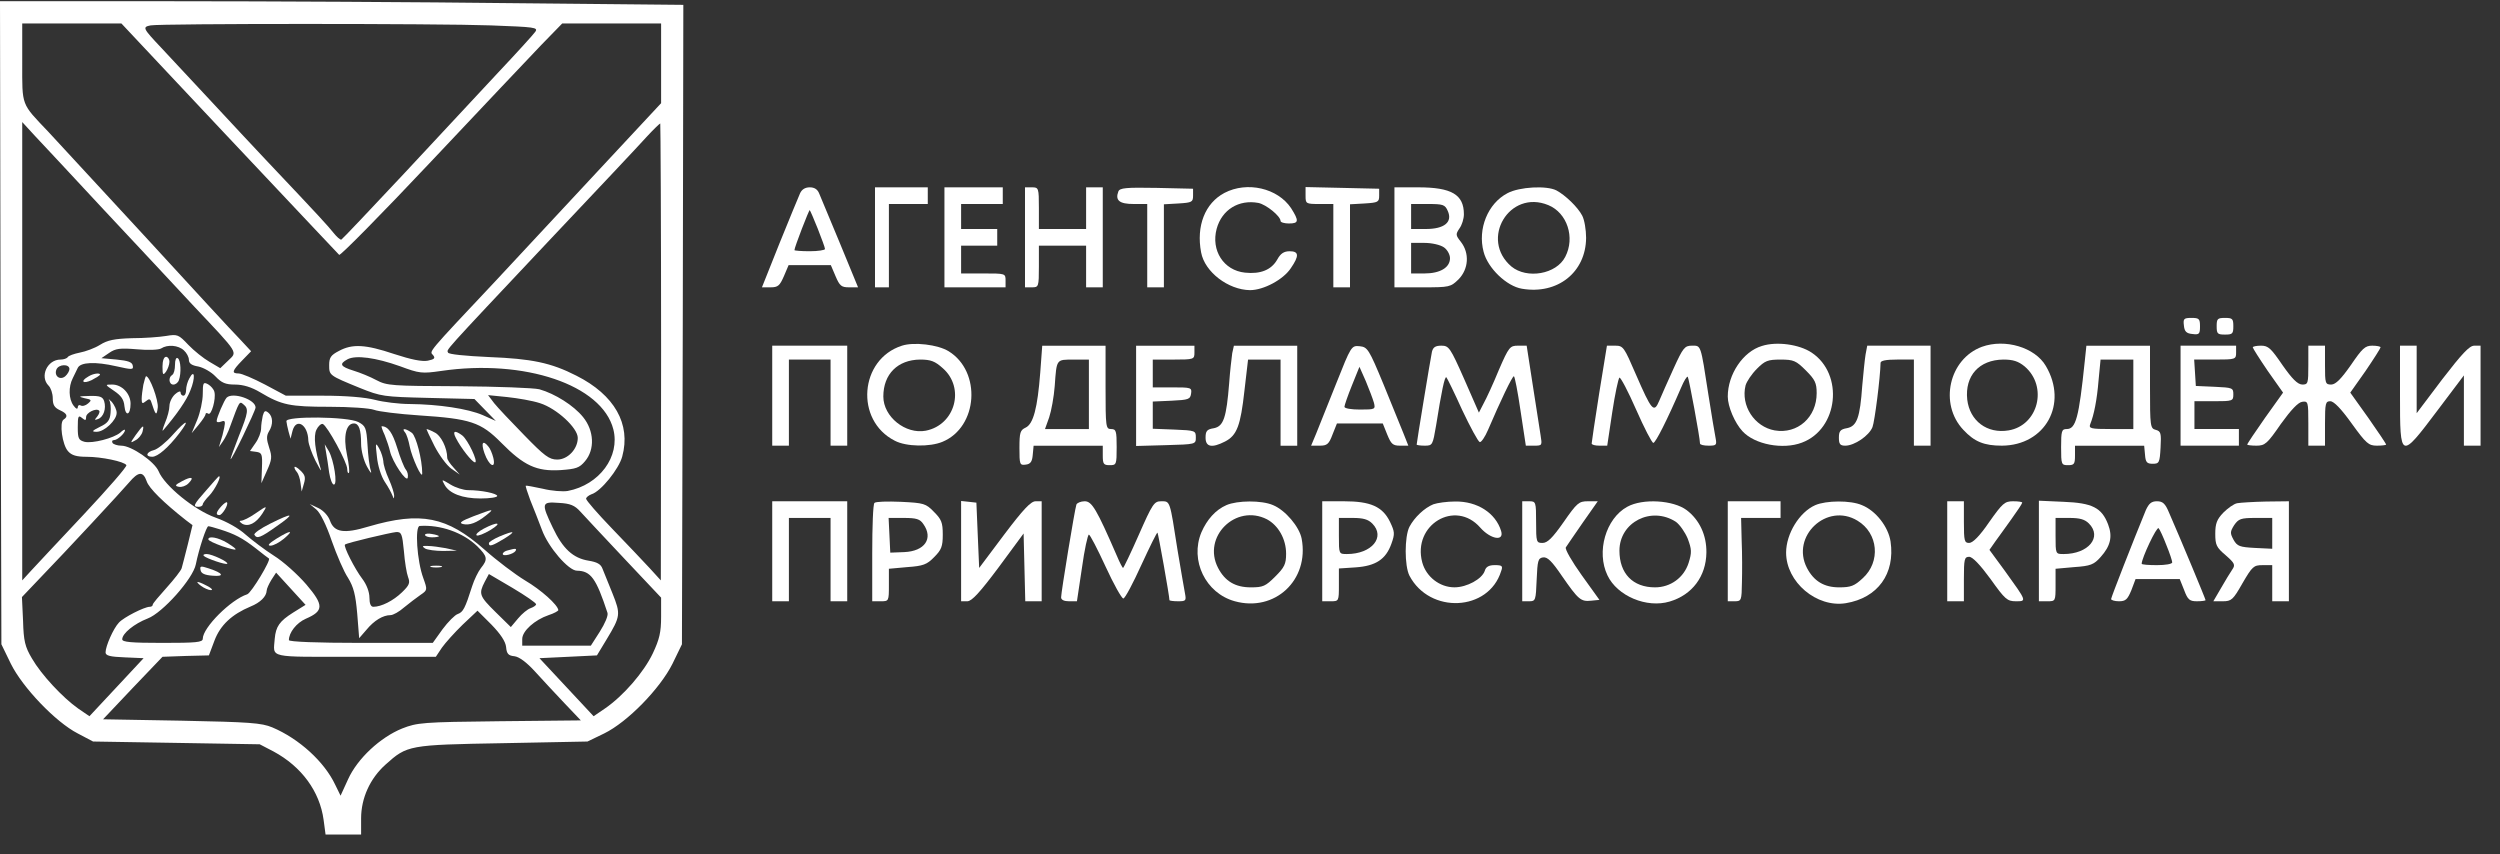 <?xml version="1.0" encoding="UTF-8"?> <svg xmlns="http://www.w3.org/2000/svg" width="120" height="41" viewBox="0 0 120 41" fill="none"><rect x="0" y="0" width="120" height="41" fill="#333333" stroke="none"/><path d="M0.027 15.499L0.067 30.926L0.52 31.859C1.08 32.993 2.667 34.659 3.733 35.206L4.467 35.593L8.467 35.659L12.467 35.726L13.133 36.073C14.467 36.793 15.347 37.979 15.533 39.353L15.627 40.059H16.48H17.333V39.286C17.333 38.313 17.76 37.366 18.507 36.699C19.547 35.766 19.613 35.753 24.133 35.673L28.2 35.593L29 35.206C30.12 34.659 31.68 33.059 32.28 31.859L32.733 30.926L32.773 15.579L32.8 0.233L24.707 0.153C20.24 0.099 12.867 0.059 8.293 0.059H0L0.027 15.499ZM7.667 3.086C9.373 4.899 11.733 7.419 14.92 10.793C15.613 11.526 16.227 12.179 16.28 12.233C16.32 12.299 18.307 10.286 20.68 7.766C23.053 5.246 25.44 2.726 25.987 2.153L26.987 1.126H29.36H31.733V3.046V4.953L28.64 8.273C26.947 10.099 24.773 12.433 23.813 13.459C20.44 17.046 20.613 16.846 20.787 17.046C20.907 17.193 20.853 17.246 20.533 17.313C20.253 17.366 19.733 17.259 18.92 16.993C17.533 16.526 16.907 16.499 16.267 16.846C15.88 17.046 15.8 17.166 15.8 17.526C15.8 18.019 15.8 18.019 17.267 18.619C18.293 19.033 18.413 19.046 20.547 19.099L22.773 19.153L23.28 19.673L23.8 20.206L23.173 19.926C22.467 19.619 21.053 19.406 19.667 19.393C19.16 19.393 18.4 19.299 18 19.193C17.533 19.073 16.627 18.993 15.493 18.993H13.72L12.72 18.459C12.16 18.166 11.6 17.926 11.453 17.926C11.107 17.926 11.133 17.806 11.627 17.299L12.053 16.859L11.52 16.286C11.213 15.979 9.187 13.779 7 11.393C4.8 9.006 2.693 6.726 2.32 6.326C1 4.939 1.067 5.113 1.067 3.006V1.126H3.44H5.827L7.667 3.086ZM23.56 1.219C25.68 1.299 25.84 1.313 25.693 1.526C25.6 1.659 24.813 2.526 23.92 3.473C23.04 4.419 21 6.606 19.4 8.326C17.787 10.046 16.44 11.473 16.387 11.499C16.333 11.526 16.16 11.366 16 11.166C15.733 10.833 15.373 10.433 12.747 7.659C12.227 7.113 11.053 5.846 10.133 4.859C9.213 3.873 8.133 2.713 7.733 2.286C6.853 1.353 6.827 1.299 7.227 1.219C7.733 1.126 21.067 1.126 23.56 1.219ZM4.973 10.059C6.453 11.633 8.4 13.726 9.32 14.713C11.507 17.033 11.4 16.873 10.947 17.313L10.573 17.673L10.053 17.366C9.773 17.206 9.307 16.833 9.04 16.553C8.573 16.059 8.52 16.033 7.973 16.126C7.653 16.179 6.92 16.233 6.333 16.233C5.493 16.259 5.16 16.326 4.8 16.553C4.547 16.713 4.107 16.873 3.827 16.926C3.56 16.979 3.293 17.073 3.253 17.139C3.213 17.206 3.053 17.259 2.907 17.259C2.267 17.259 1.893 18.073 2.333 18.513C2.44 18.619 2.533 18.886 2.533 19.126C2.533 19.433 2.613 19.566 2.867 19.686C3.227 19.846 3.28 19.993 3.053 20.139C2.84 20.273 2.987 21.353 3.267 21.659C3.44 21.859 3.68 21.926 4.16 21.926C4.867 21.926 5.96 22.153 6.067 22.326C6.107 22.393 5.187 23.446 4.027 24.686C2.867 25.913 1.733 27.139 1.493 27.393L1.067 27.859V16.859V5.859L1.68 6.526C2.027 6.886 3.507 8.486 4.973 10.059ZM31.733 16.886L31.72 27.859L31.173 27.259C30.867 26.926 30.053 26.073 29.373 25.366C28.693 24.659 28.133 24.019 28.133 23.939C28.133 23.873 28.253 23.779 28.387 23.726C28.84 23.593 29.707 22.513 29.867 21.913C30.293 20.353 29.493 18.953 27.667 18.033C26.44 17.406 25.507 17.219 23.48 17.139C22.32 17.086 21.533 17.006 21.507 16.926C21.453 16.753 21.093 17.139 26.253 11.659C28.573 9.206 30.733 6.913 31.053 6.553C31.373 6.206 31.667 5.926 31.693 5.926C31.707 5.926 31.733 10.859 31.733 16.886ZM8.827 16.819C8.96 16.939 9.067 17.139 9.067 17.273C9.067 17.446 9.2 17.539 9.52 17.593C9.773 17.646 10.147 17.859 10.347 18.073C10.64 18.379 10.827 18.459 11.28 18.459C11.667 18.459 12.067 18.579 12.493 18.833C13.52 19.446 13.92 19.526 15.813 19.526C16.8 19.526 17.747 19.593 17.96 19.673C18.16 19.753 19.133 19.873 20.12 19.939C22.573 20.099 23.08 20.259 24.067 21.259C25.147 22.353 25.76 22.633 26.893 22.566C27.653 22.513 27.813 22.459 28.08 22.139C28.56 21.579 28.52 20.673 27.987 20.019C27.533 19.459 26.64 18.899 25.893 18.686C25.627 18.619 23.867 18.553 22 18.539C18.8 18.526 18.573 18.513 18.067 18.246C17.773 18.086 17.28 17.886 16.973 17.793C16.333 17.593 16.267 17.473 16.68 17.246C17.08 17.033 18.04 17.166 19.2 17.579C20.133 17.926 20.253 17.939 21.173 17.806C25.173 17.219 28.893 18.473 29.44 20.606C29.773 21.913 28.773 23.273 27.253 23.566C27.027 23.606 26.48 23.566 26.053 23.459C25.627 23.366 25.253 23.299 25.24 23.313C25.213 23.326 25.32 23.646 25.453 24.006C25.6 24.366 25.853 25.006 26.013 25.433C26.32 26.273 27.293 27.393 27.693 27.393C28.36 27.406 28.613 27.753 29.16 29.419C29.2 29.553 29.04 29.926 28.787 30.326L28.36 30.993H26.707H25.067V30.673C25.067 30.286 25.667 29.753 26.333 29.526C26.587 29.446 26.8 29.326 26.8 29.286C26.773 29.033 25.973 28.313 25.2 27.859C24.72 27.566 23.853 26.913 23.253 26.379C21.453 24.793 20.2 24.539 17.693 25.273C16.507 25.633 16.04 25.553 15.84 24.993C15.76 24.766 15.533 24.513 15.293 24.393L14.867 24.193L15.187 24.459C15.373 24.619 15.667 25.206 15.92 25.953C16.16 26.633 16.507 27.446 16.707 27.739C16.973 28.179 17.067 28.539 17.147 29.459L17.24 30.633L17.587 30.233C17.96 29.779 18.387 29.526 18.747 29.526C18.867 29.526 19.16 29.366 19.4 29.153C19.64 28.953 20 28.686 20.187 28.553C20.52 28.326 20.52 28.313 20.32 27.753C20.013 26.926 19.907 25.259 20.147 25.246C21.133 25.179 22.213 25.553 22.907 26.219C23.4 26.713 23.427 26.846 23.08 27.273C22.947 27.446 22.76 27.833 22.667 28.126C22.32 29.219 22.227 29.379 21.973 29.473C21.84 29.513 21.507 29.846 21.24 30.206L20.773 30.859H17.32C15.227 30.859 13.867 30.806 13.867 30.726C13.867 30.366 14.227 29.899 14.68 29.699C15.547 29.326 15.547 29.046 14.707 28.059C14.293 27.579 13.6 26.953 13.147 26.673C12.707 26.393 12.093 25.926 11.787 25.659C11.467 25.366 10.88 25.033 10.347 24.846C9.333 24.486 7.893 23.313 7.613 22.619C7.413 22.153 6.307 21.393 5.827 21.393C5.64 21.393 5.44 21.326 5.4 21.259C5.36 21.179 5.387 21.126 5.467 21.126C5.64 21.126 6 20.793 6 20.646C6 20.593 5.893 20.646 5.773 20.766C5.453 21.033 4.44 21.299 4.053 21.206C3.773 21.126 3.733 21.046 3.733 20.513C3.733 19.979 3.76 19.913 3.933 20.059C4.093 20.193 4.133 20.193 4.133 20.019C4.133 19.806 4.627 19.566 4.76 19.713C4.8 19.753 4.76 19.873 4.667 19.993C4.52 20.166 4.533 20.179 4.707 20.113C4.973 20.019 5.107 19.606 5 19.259C4.933 19.046 4.8 18.993 4.293 19.006C3.773 19.019 3.733 19.033 4.053 19.113C4.4 19.179 4.413 19.206 4.227 19.366C4.107 19.473 3.947 19.513 3.867 19.459C3.8 19.419 3.733 19.459 3.733 19.553C3.72 19.659 3.653 19.633 3.533 19.473C3.293 19.153 3.28 18.566 3.493 18.153C3.573 17.993 3.68 17.766 3.733 17.659C3.867 17.379 4.587 17.353 5.573 17.579C6.347 17.753 6.413 17.753 6.373 17.553C6.347 17.379 6.147 17.313 5.6 17.259L4.867 17.193L5.24 16.939C5.547 16.726 5.76 16.699 6.573 16.766C7.107 16.819 7.627 16.793 7.733 16.726C8.04 16.526 8.56 16.566 8.827 16.819ZM3.333 17.713C3.333 17.806 3.24 17.966 3.133 18.059C2.88 18.273 2.587 18.046 2.707 17.739C2.813 17.473 3.333 17.459 3.333 17.713ZM25.92 19.353C26.72 19.606 27.733 20.539 27.733 21.019C27.733 21.553 27.253 22.059 26.747 22.059C26.36 22.059 26.133 21.886 25.16 20.886C24.533 20.246 23.88 19.553 23.72 19.353L23.427 18.966L24.347 19.059C24.853 19.113 25.56 19.233 25.92 19.353ZM7.04 23.099C7.147 23.433 7.853 24.126 8.92 24.966L9.24 25.206L9.013 26.139C8.88 26.646 8.76 27.153 8.72 27.273C8.693 27.379 8.36 27.806 8 28.206C7.64 28.606 7.333 28.966 7.333 29.019C7.333 29.086 7.267 29.126 7.187 29.126C6.933 29.126 5.933 29.633 5.707 29.886C5.44 30.166 5.067 31.019 5.067 31.313C5.067 31.473 5.28 31.526 5.987 31.553L6.893 31.593L5.6 32.979L4.293 34.379L3.747 34.006C3.013 33.486 1.987 32.393 1.533 31.606C1.2 31.046 1.133 30.766 1.107 29.806L1.053 28.659L1.827 27.846C3.267 26.353 5.827 23.593 6.2 23.153C6.64 22.633 6.867 22.606 7.04 23.099ZM27.853 24.553C28.04 24.753 28.987 25.779 29.96 26.806L31.733 28.686V29.606C31.733 30.353 31.653 30.686 31.333 31.366C30.907 32.259 29.933 33.393 29.04 34.006L28.493 34.379L27.2 32.993L25.893 31.593L27.28 31.526L28.653 31.459L29.12 30.686C29.787 29.579 29.8 29.486 29.4 28.486C29.2 27.993 28.987 27.459 28.92 27.299C28.84 27.073 28.653 26.979 28.253 26.913C27.507 26.793 27.013 26.339 26.533 25.326C25.973 24.153 25.987 24.073 26.827 24.139C27.373 24.166 27.587 24.259 27.853 24.553ZM10.547 25.406C11.267 25.633 11.627 25.819 12.267 26.313C12.6 26.579 12.88 26.793 12.907 26.806C13.027 26.859 12.067 28.459 11.867 28.526C11.08 28.779 9.733 30.126 9.733 30.659C9.733 30.833 9.413 30.859 7.8 30.859C6.28 30.859 5.867 30.819 5.867 30.686C5.867 30.406 6.44 29.939 7.093 29.686C7.8 29.419 9.267 27.779 9.4 27.086C9.547 26.353 9.907 25.259 10 25.259C10.053 25.259 10.293 25.326 10.547 25.406ZM19.387 26.446C19.427 26.966 19.52 27.526 19.587 27.699C19.693 27.979 19.653 28.086 19.293 28.433C18.88 28.833 18.307 29.126 17.92 29.126C17.8 29.126 17.733 28.979 17.733 28.686C17.733 28.419 17.6 28.059 17.387 27.779C17.04 27.326 16.467 26.206 16.56 26.139C16.64 26.059 18.733 25.566 19.013 25.539C19.267 25.526 19.307 25.619 19.387 26.446ZM14.067 29.406C13.413 29.819 13.24 30.073 13.187 30.659C13.12 31.606 12.787 31.526 17.053 31.526H20.92L21.213 31.086C21.373 30.859 21.827 30.353 22.213 29.979L22.92 29.313L23.587 29.979C24.027 30.433 24.267 30.793 24.293 31.059C24.32 31.379 24.4 31.473 24.693 31.499C24.92 31.526 25.28 31.793 25.68 32.233C26.027 32.619 26.667 33.299 27.093 33.753L27.88 34.579L23.973 34.619C20.267 34.659 20.027 34.686 19.307 34.966C18.253 35.393 17.16 36.406 16.707 37.406L16.347 38.193L16.093 37.673C15.573 36.566 14.36 35.459 13.067 34.913C12.547 34.699 12 34.659 8.707 34.593L4.947 34.526L6.373 33.019L7.8 31.526L8.92 31.486L10.027 31.459L10.293 30.753C10.573 30.006 11.133 29.486 12.027 29.113C12.493 28.926 12.787 28.633 12.8 28.353C12.8 28.259 12.907 28.033 13.027 27.833L13.253 27.486L13.96 28.259L14.667 29.033L14.067 29.406ZM25.733 29.006C25.733 29.059 25.613 29.139 25.467 29.193C25.333 29.233 25.053 29.459 24.867 29.686L24.52 30.099L23.787 29.379C23 28.606 22.973 28.499 23.267 27.926L23.467 27.553L24.6 28.219C25.227 28.593 25.733 28.939 25.733 29.006Z" fill="white"></path><path d="M7.8 17.594C7.8 18.007 7.827 18.034 7.973 17.834C8.053 17.714 8.133 17.5 8.133 17.367C8.133 17.234 8.053 17.127 7.973 17.127C7.867 17.127 7.8 17.314 7.8 17.594Z" fill="white"></path><path d="M8.4 17.514C8.4 17.727 8.347 17.954 8.267 17.994C8.067 18.114 8.107 18.46 8.32 18.46C8.427 18.46 8.547 18.367 8.587 18.247C8.707 17.914 8.68 17.287 8.533 17.194C8.453 17.14 8.4 17.274 8.4 17.514Z" fill="white"></path><path d="M4.24 18.073C3.84 18.3 3.973 18.446 4.4 18.246C4.627 18.126 4.8 18.02 4.8 17.98C4.8 17.886 4.467 17.926 4.24 18.073Z" fill="white"></path><path d="M9.093 18.153C9 18.313 8.933 18.566 8.933 18.713C8.933 18.873 8.88 18.993 8.8 18.993C8.733 18.993 8.667 18.926 8.667 18.833C8.667 18.753 8.547 18.793 8.4 18.926C8.253 19.059 8.133 19.313 8.133 19.486C8.133 19.66 8.04 20.02 7.92 20.299C7.813 20.566 7.773 20.726 7.827 20.66C8.48 19.899 8.96 19.206 9.133 18.753C9.387 18.14 9.347 17.673 9.093 18.153Z" fill="white"></path><path d="M6.88 18.472C6.84 18.699 6.8 19.005 6.8 19.152C6.8 19.379 6.84 19.392 7 19.259C7.16 19.125 7.213 19.139 7.267 19.312C7.467 19.939 7.52 19.992 7.573 19.565C7.613 19.219 7.187 18.059 7.013 18.059C6.987 18.059 6.933 18.245 6.88 18.472Z" fill="white"></path><path d="M9.733 18.912C9.733 19.232 9.613 19.792 9.467 20.152L9.2 20.792L9.533 20.392C9.72 20.165 9.867 19.939 9.867 19.885C9.867 19.819 9.92 19.805 10 19.858C10.147 19.952 10.373 19.152 10.293 18.819C10.267 18.685 10.12 18.525 9.987 18.445C9.76 18.325 9.733 18.365 9.733 18.912Z" fill="white"></path><path d="M5.48 18.765C5.813 18.991 5.947 19.178 5.973 19.498C6.027 20.018 6.267 19.925 6.267 19.378C6.267 18.898 5.853 18.458 5.387 18.458C5.027 18.458 5.027 18.458 5.48 18.765Z" fill="white"></path><path d="M5.24 19.206C5.307 19.299 5.333 19.579 5.307 19.819C5.28 20.166 5.173 20.313 4.8 20.486C4.4 20.686 4.387 20.726 4.64 20.726C5.013 20.726 5.6 20.166 5.6 19.819C5.6 19.673 5.493 19.446 5.373 19.299C5.24 19.166 5.187 19.126 5.24 19.206Z" fill="white"></path><path d="M10.88 19.086C10.76 19.206 10.4 20.046 10.4 20.206C10.4 20.273 10.493 20.286 10.627 20.233C10.8 20.166 10.827 20.22 10.76 20.54C10.72 20.753 10.64 21.046 10.587 21.193L10.507 21.46L10.693 21.193C10.8 21.046 10.96 20.726 11.04 20.486C11.493 19.246 11.493 19.246 11.68 19.406C11.947 19.62 11.92 19.793 11.467 20.926C11.253 21.486 11.067 21.98 11.067 22.033C11.08 22.18 12.253 19.74 12.267 19.566C12.28 19.18 11.173 18.806 10.88 19.086Z" fill="white"></path><path d="M12.613 19.954C12.573 20.128 12.533 20.407 12.533 20.567C12.533 20.741 12.413 21.061 12.267 21.261L12 21.648L12.293 21.688C12.573 21.727 12.6 21.794 12.573 22.461L12.547 23.194L12.813 22.594C13.053 22.061 13.067 21.927 12.92 21.488C12.787 21.087 12.787 20.914 12.907 20.714C13.12 20.381 13.107 19.994 12.88 19.808C12.733 19.688 12.68 19.714 12.613 19.954Z" fill="white"></path><path d="M13.747 20.218C13.76 20.311 13.8 20.538 13.853 20.725L13.947 21.058L14.04 20.685C14.213 20.031 14.787 20.378 14.8 21.151C14.813 21.325 14.96 21.751 15.147 22.125C15.333 22.485 15.44 22.671 15.4 22.525C15.12 21.618 15.04 20.938 15.187 20.631C15.267 20.458 15.413 20.325 15.493 20.351C15.707 20.431 16.667 22.191 16.667 22.511C16.667 22.658 16.707 22.738 16.747 22.698C16.787 22.658 16.747 22.258 16.653 21.818C16.467 20.938 16.613 20.325 16.987 20.325C17.227 20.325 17.333 20.618 17.333 21.311C17.333 21.618 17.453 22.098 17.613 22.391C17.773 22.685 17.853 22.778 17.8 22.591C17.733 22.405 17.667 21.858 17.64 21.351C17.587 20.525 17.547 20.445 17.2 20.258C16.693 19.991 13.72 19.965 13.747 20.218Z" fill="white"></path><path d="M8.293 20.871C7.973 21.231 7.56 21.565 7.387 21.605C7.013 21.698 6.96 21.925 7.307 21.925C7.573 21.925 8.08 21.485 8.613 20.791C9.147 20.085 8.947 20.138 8.293 20.871Z" fill="white"></path><path d="M6.52 20.872C6.24 21.272 6.24 21.285 6.493 21.138C6.64 21.072 6.8 20.872 6.84 20.725C6.933 20.352 6.867 20.392 6.52 20.872Z" fill="white"></path><path d="M18.467 20.887C18.56 21.127 18.68 21.473 18.72 21.66C18.827 22.153 19.52 23.193 19.573 22.927C19.6 22.806 19.56 22.633 19.48 22.54C19.4 22.447 19.213 21.98 19.067 21.5C18.84 20.767 18.627 20.46 18.32 20.46C18.293 20.46 18.36 20.66 18.467 20.887Z" fill="white"></path><path d="M19.44 20.753C19.52 20.846 19.613 21.152 19.667 21.433C19.773 21.966 20.267 23.046 20.267 22.726C20.267 22.059 19.973 20.939 19.773 20.779C19.467 20.552 19.253 20.539 19.44 20.753Z" fill="white"></path><path d="M20.853 21.406C21.08 21.846 21.44 22.339 21.667 22.499L22.067 22.779L21.773 22.446C21.6 22.259 21.467 22.059 21.467 21.979C21.467 21.499 21.16 20.886 20.853 20.753C20.68 20.659 20.507 20.593 20.48 20.593C20.453 20.593 20.627 20.953 20.853 21.406Z" fill="white"></path><path d="M21.88 21.02C22.12 21.5 22.667 22.193 22.8 22.193C22.973 22.193 22.453 21.1 22.187 20.9C21.827 20.633 21.707 20.686 21.88 21.02Z" fill="white"></path><path d="M18.093 21.925C18.133 22.352 18.293 22.858 18.467 23.125C18.64 23.378 18.8 23.685 18.84 23.792C18.907 23.965 18.907 23.965 18.92 23.792C18.92 23.685 18.813 23.325 18.667 23.005C18.52 22.685 18.4 22.298 18.4 22.138C18.387 21.992 18.307 21.712 18.2 21.525C18.027 21.218 18.013 21.245 18.093 21.925Z" fill="white"></path><path d="M23.253 21.751C23.467 22.364 23.813 22.551 23.68 21.978C23.627 21.764 23.52 21.511 23.44 21.431C23.173 21.098 23.08 21.258 23.253 21.751Z" fill="white"></path><path d="M15.653 21.727C15.693 21.94 15.76 22.38 15.8 22.687C15.853 23.007 15.947 23.26 16.027 23.26C16.213 23.26 16.027 22.1 15.787 21.66L15.587 21.327L15.653 21.727Z" fill="white"></path><path d="M14.133 22.432C14.133 22.485 14.187 22.592 14.253 22.659C14.32 22.739 14.4 22.965 14.427 23.192L14.48 23.592L14.587 23.219C14.68 22.912 14.64 22.792 14.413 22.579C14.267 22.432 14.133 22.366 14.133 22.432Z" fill="white"></path><path d="M8.733 23.1C8.4 23.273 8.373 23.327 8.587 23.367C8.72 23.393 8.92 23.327 9.04 23.207C9.347 22.9 9.2 22.847 8.733 23.1Z" fill="white"></path><path d="M9.907 23.527C9.28 24.234 9.24 24.327 9.533 24.327C9.64 24.327 9.733 24.274 9.733 24.207C9.733 24.154 9.88 23.954 10.053 23.78C10.307 23.514 10.653 22.847 10.507 22.86C10.48 22.874 10.213 23.167 9.907 23.527Z" fill="white"></path><path d="M21.333 23.26C21.56 23.687 22.187 23.927 23.067 23.927C23.507 23.927 23.867 23.873 23.867 23.807C23.867 23.687 23.107 23.527 22.467 23.527C22.253 23.527 21.867 23.407 21.627 23.26C21.187 22.993 21.187 22.993 21.333 23.26Z" fill="white"></path><path d="M10.627 24.298C10.373 24.578 10.333 24.725 10.533 24.725C10.667 24.725 10.987 24.205 10.893 24.112C10.867 24.085 10.747 24.165 10.627 24.298Z" fill="white"></path><path d="M12.24 24.66C11.973 24.847 11.667 24.994 11.573 24.994C11.467 24.994 11.493 25.047 11.627 25.14C11.92 25.3 12.28 25.127 12.587 24.66C12.853 24.247 12.84 24.247 12.24 24.66Z" fill="white"></path><path d="M22.733 24.778C22.147 25.005 22.013 25.098 22.213 25.152C22.533 25.232 22.88 25.098 23.333 24.738C23.747 24.405 23.72 24.405 22.733 24.778Z" fill="white"></path><path d="M12.96 25.14C12.507 25.367 12.16 25.607 12.213 25.673C12.333 25.873 12.493 25.82 13.28 25.26C14.2 24.62 14.08 24.58 12.96 25.14Z" fill="white"></path><path d="M23.213 25.379C22.96 25.512 22.813 25.659 22.88 25.699C22.947 25.739 23.24 25.619 23.533 25.445C24.147 25.072 23.893 25.019 23.213 25.379Z" fill="white"></path><path d="M13.267 25.859C12.907 26.086 12.813 26.192 12.987 26.192C13.12 26.192 13.4 26.046 13.627 25.859C14.133 25.432 13.96 25.432 13.267 25.859Z" fill="white"></path><path d="M20.4 25.672C20.4 25.738 20.547 25.792 20.733 25.792C20.92 25.792 21.067 25.765 21.067 25.738C21.067 25.712 20.92 25.659 20.733 25.632C20.547 25.592 20.4 25.619 20.4 25.672Z" fill="white"></path><path d="M23.973 25.752C23.693 25.872 23.467 26.018 23.467 26.072C23.467 26.258 23.627 26.205 24.2 25.858C24.8 25.485 24.707 25.445 23.973 25.752Z" fill="white"></path><path d="M20.4 26.326C20.507 26.393 20.907 26.446 21.267 26.446L21.933 26.433L21.4 26.313C21.107 26.259 20.72 26.206 20.533 26.206C20.267 26.193 20.24 26.22 20.4 26.326Z" fill="white"></path><path d="M24.373 26.418C24.24 26.445 24.133 26.525 24.133 26.591C24.133 26.725 24.64 26.605 24.747 26.445C24.813 26.325 24.76 26.311 24.373 26.418Z" fill="white"></path><path d="M20.707 27.22C20.827 27.246 21.04 27.246 21.173 27.22C21.293 27.18 21.187 27.153 20.933 27.153C20.68 27.153 20.573 27.18 20.707 27.22Z" fill="white"></path><path d="M10 25.886C10 25.953 10.307 26.086 10.667 26.219C11.44 26.473 11.507 26.433 10.907 26.059C10.467 25.793 10 25.713 10 25.886Z" fill="white"></path><path d="M9.787 26.686C9.907 26.806 10.84 27.126 10.907 27.06C10.987 26.98 10.173 26.593 9.92 26.593C9.787 26.593 9.733 26.633 9.787 26.686Z" fill="white"></path><path d="M9.627 27.366C9.653 27.526 9.827 27.606 10.2 27.633C10.8 27.686 10.72 27.513 10.027 27.286C9.627 27.153 9.587 27.166 9.627 27.366Z" fill="white"></path><path d="M9.653 28.126C9.8 28.233 10.013 28.326 10.12 28.326C10.24 28.326 10.16 28.233 9.947 28.126C9.467 27.873 9.32 27.873 9.653 28.126Z" fill="white"></path><path d="M38.4 9.286C38.32 9.459 37.88 10.539 37.413 11.686L36.573 13.792H36.987C37.347 13.792 37.427 13.712 37.627 13.259L37.853 12.726H38.867H39.88L40.107 13.259C40.307 13.726 40.387 13.792 40.76 13.792H41.187L40.32 11.686C39.84 10.539 39.387 9.459 39.32 9.286C39.24 9.086 39.093 8.992 38.867 8.992C38.64 8.992 38.48 9.099 38.4 9.286ZM39.253 10.979C39.44 11.459 39.6 11.886 39.6 11.952C39.6 12.006 39.267 12.059 38.867 12.059C38.467 12.059 38.133 12.032 38.133 12.006C38.133 11.872 38.84 10.046 38.867 10.086C38.893 10.112 39.067 10.512 39.253 10.979Z" fill="white"></path><path d="M42 11.392V13.792H42.333H42.667V11.792V9.792H43.6H44.533V9.392V8.992H43.267H42V11.392Z" fill="white"></path><path d="M45.333 11.392V13.792H46.8H48.267V13.459C48.267 13.126 48.253 13.126 47.2 13.126H46.133V12.459V11.792H47H47.867V11.392V10.992H47H46.133V10.392V9.792H47.133H48.133V9.392V8.992H46.733H45.333V11.392Z" fill="white"></path><path d="M49.2 11.392V13.792H49.533C49.853 13.792 49.867 13.766 49.867 12.792V11.792H51H52.133V12.792V13.792H52.533H52.933V11.392V8.992H52.533H52.133V9.992V10.992H51H49.867V9.992C49.867 9.019 49.853 8.992 49.533 8.992H49.2V11.392Z" fill="white"></path><path d="M53.68 9.192C53.52 9.619 53.733 9.792 54.413 9.792H55.067V11.792V13.792H55.467H55.867V11.806V9.806L56.573 9.766C57.213 9.726 57.267 9.699 57.267 9.392V9.059L55.52 9.019C54.04 8.992 53.747 9.019 53.68 9.192Z" fill="white"></path><path d="M58.773 9.26C57.84 9.753 57.413 10.847 57.653 12.113C57.827 13.06 58.96 13.913 60 13.927C60.653 13.927 61.6 13.42 61.96 12.873C62.373 12.273 62.347 12.06 61.907 12.06C61.627 12.06 61.467 12.167 61.307 12.46C61.027 12.953 60.507 13.167 59.76 13.087C58.733 12.98 58.12 12.02 58.4 10.98C58.653 10.06 59.467 9.567 60.4 9.74C60.787 9.82 61.467 10.38 61.467 10.607C61.467 10.673 61.653 10.727 61.867 10.727C62.347 10.727 62.36 10.607 61.973 9.993C61.333 9.033 59.867 8.687 58.773 9.26Z" fill="white"></path><path d="M62.667 9.392C62.667 9.779 62.68 9.792 63.333 9.792H64V11.792V13.792H64.4H64.8V11.806V9.806L65.507 9.766C66.147 9.726 66.2 9.699 66.2 9.392V9.059L64.44 9.019L62.667 8.979V9.392Z" fill="white"></path><path d="M66.933 11.392V13.792H68.28C69.587 13.792 69.627 13.779 70.013 13.406C70.493 12.912 70.547 12.152 70.12 11.606C69.867 11.286 69.867 11.246 70.053 10.966C70.173 10.806 70.267 10.499 70.267 10.286C70.267 9.339 69.68 8.992 68.067 8.992H66.933V11.392ZM69.493 10.126C69.733 10.659 69.333 10.992 68.44 10.992H67.733V10.392V9.792H68.533C69.267 9.792 69.36 9.819 69.493 10.126ZM69.307 11.872C69.467 11.979 69.6 12.219 69.6 12.392C69.6 12.846 69.12 13.126 68.373 13.126H67.733V12.392V11.659H68.373C68.733 11.659 69.133 11.752 69.307 11.872Z" fill="white"></path><path d="M72.36 9.272C71.413 9.766 70.92 10.992 71.213 12.086C71.413 12.872 72.32 13.739 73.053 13.859C74.76 14.152 76.12 13.072 76.133 11.419C76.133 11.032 76.053 10.552 75.947 10.352C75.733 9.939 75.133 9.366 74.707 9.139C74.24 8.899 72.933 8.966 72.36 9.272ZM74.32 9.846C75.227 10.219 75.613 11.406 75.133 12.326C74.707 13.166 73.293 13.406 72.547 12.792C71.013 11.486 72.453 9.072 74.32 9.846Z" fill="white"></path><path d="M104.827 15.62C104.853 15.913 104.947 16.007 105.24 16.033C105.56 16.073 105.6 16.033 105.6 15.673C105.6 15.3 105.56 15.26 105.187 15.26C104.827 15.26 104.787 15.3 104.827 15.62Z" fill="white"></path><path d="M106.4 15.66C106.4 16.02 106.44 16.06 106.8 16.06C107.16 16.06 107.2 16.02 107.2 15.66C107.2 15.3 107.16 15.26 106.8 15.26C106.44 15.26 106.4 15.3 106.4 15.66Z" fill="white"></path><path d="M43.293 16.593C41.253 17.246 41.027 20.179 42.947 21.153C43.493 21.446 44.64 21.459 45.24 21.206C46.947 20.499 47.12 17.833 45.533 16.859C45.013 16.539 43.867 16.406 43.293 16.593ZM45.253 17.673C46.333 18.619 45.853 20.393 44.44 20.673C43.467 20.859 42.4 20.006 42.4 19.033C42.4 17.953 43.093 17.273 44.16 17.259C44.68 17.259 44.88 17.339 45.253 17.673Z" fill="white"></path><path d="M84.573 16.606C83.667 16.873 82.933 17.966 82.933 19.033C82.933 19.513 83.267 20.3 83.64 20.7C84.227 21.34 85.587 21.593 86.493 21.246C88.24 20.593 88.52 17.966 86.96 16.926C86.36 16.526 85.28 16.38 84.573 16.606ZM86.68 17.78C87.12 18.22 87.2 18.38 87.2 18.873C87.2 20.033 86.28 20.846 85.187 20.66C84.213 20.486 83.547 19.473 83.787 18.5C83.84 18.313 84.08 17.953 84.333 17.7C84.72 17.313 84.853 17.26 85.467 17.26C86.093 17.26 86.213 17.313 86.68 17.78Z" fill="white"></path><path d="M95.133 16.646C93.547 17.232 93.067 19.392 94.24 20.632C94.773 21.206 95.24 21.392 96.093 21.392C98.173 21.379 99.28 19.392 98.2 17.566C97.68 16.672 96.24 16.246 95.133 16.646ZM97.187 17.592C98.307 18.552 97.84 20.419 96.413 20.659C95.387 20.832 94.547 20.206 94.427 19.179C94.307 18.032 95 17.272 96.16 17.259C96.627 17.259 96.88 17.339 97.187 17.592Z" fill="white"></path><path d="M37.067 18.992V21.392H37.467H37.867V19.326V17.259H38.867H39.867V19.326V21.392H40.267H40.667V18.992V16.592H38.867H37.067V18.992Z" fill="white"></path><path d="M49.933 17.874C49.8 19.594 49.6 20.354 49.227 20.527C48.973 20.648 48.933 20.754 48.933 21.501C48.933 22.301 48.947 22.341 49.24 22.301C49.467 22.274 49.547 22.154 49.573 21.821L49.613 21.394H51.28H52.933V21.861C52.933 22.274 52.973 22.328 53.267 22.328C53.587 22.328 53.6 22.301 53.6 21.461C53.6 20.688 53.573 20.594 53.333 20.594C53.08 20.594 53.067 20.501 53.067 18.594V16.594H51.547H50.027L49.933 17.874ZM52.267 18.927V20.594H51.213H50.16L50.36 20.034C50.467 19.714 50.587 19.047 50.627 18.527C50.72 17.221 50.693 17.261 51.533 17.261H52.267V18.927Z" fill="white"></path><path d="M54.533 18.994V21.407L55.973 21.367C57.4 21.327 57.4 21.327 57.4 20.994C57.4 20.674 57.373 20.66 56.373 20.62L55.333 20.58V19.927V19.274L56.24 19.234C57.053 19.194 57.133 19.167 57.173 18.887C57.213 18.607 57.173 18.594 56.28 18.594H55.333V17.927V17.26H56.333C57.306 17.26 57.333 17.247 57.333 16.927V16.594H55.933H54.533V18.994Z" fill="white"></path><path d="M59.147 16.954C59.12 17.167 59.04 17.807 59 18.394C58.867 20.047 58.733 20.46 58.267 20.554C57.933 20.607 57.867 20.687 57.867 21.007C57.867 21.46 58.173 21.514 58.8 21.194C59.373 20.9 59.547 20.434 59.733 18.754L59.907 17.26H60.68H61.467V19.327V21.394H61.867H62.267V18.994V16.594H60.747H59.227L59.147 16.954Z" fill="white"></path><path d="M64.133 18.419C63.733 19.432 63.293 20.512 63.173 20.819L62.933 21.392H63.347C63.693 21.392 63.787 21.326 63.96 20.859L64.173 20.326H65.267H66.373L66.587 20.859C66.773 21.312 66.853 21.392 67.2 21.392H67.6L67.373 20.819C67.253 20.512 66.813 19.446 66.413 18.459C65.707 16.752 65.64 16.659 65.267 16.619C64.867 16.579 64.853 16.606 64.133 18.419ZM65.947 19.326C66.027 19.646 66.013 19.659 65.28 19.659C64.867 19.659 64.533 19.606 64.533 19.526C64.533 19.459 64.693 18.992 64.893 18.499L65.253 17.606L65.56 18.299C65.72 18.686 65.893 19.139 65.947 19.326Z" fill="white"></path><path d="M68.733 16.886C68.667 17.192 68 21.246 68 21.339C68 21.366 68.173 21.392 68.387 21.392C68.76 21.392 68.773 21.366 68.933 20.419C69.187 18.819 69.347 18.032 69.427 18.112C69.467 18.152 69.813 18.859 70.187 19.686C70.573 20.499 70.947 21.192 71.027 21.219C71.093 21.246 71.28 20.979 71.427 20.632C72.027 19.232 72.587 18.059 72.667 18.059C72.707 18.059 72.853 18.806 72.987 19.726L73.24 21.392H73.64C74.027 21.392 74.027 21.379 73.947 20.886C73.907 20.619 73.733 19.539 73.573 18.486L73.28 16.592H72.867C72.48 16.592 72.427 16.646 71.947 17.752C71.68 18.406 71.347 19.126 71.213 19.366L70.987 19.806L70.28 18.192C69.613 16.686 69.547 16.592 69.187 16.592C68.893 16.592 68.787 16.672 68.733 16.886Z" fill="white"></path><path d="M76.76 18.886C76.56 20.152 76.4 21.232 76.4 21.286C76.4 21.352 76.573 21.392 76.773 21.392H77.147L77.387 19.792C77.52 18.912 77.68 18.166 77.733 18.126C77.787 18.099 78.147 18.779 78.533 19.659C78.92 20.539 79.293 21.259 79.36 21.259C79.467 21.259 80.027 20.152 80.693 18.606C80.827 18.286 80.973 18.046 81.013 18.086C81.067 18.152 81.6 21.019 81.6 21.286C81.6 21.352 81.787 21.392 82.013 21.392C82.387 21.392 82.413 21.366 82.347 21.019C82.307 20.819 82.147 19.872 82 18.926C81.627 16.499 81.653 16.592 81.213 16.592C80.867 16.592 80.787 16.686 80.333 17.686C80.053 18.299 79.747 18.992 79.64 19.246C79.387 19.846 79.28 19.712 78.52 17.966C77.96 16.672 77.92 16.592 77.533 16.592H77.133L76.76 18.886Z" fill="white"></path><path d="M89.547 17.019C89.507 17.259 89.44 17.939 89.387 18.526C89.28 20.046 89.133 20.459 88.653 20.552C88.333 20.606 88.267 20.699 88.267 21.006C88.267 21.312 88.32 21.392 88.573 21.392C89.013 21.392 89.72 20.912 89.88 20.499C89.987 20.219 90.253 18.126 90.267 17.419C90.267 17.312 90.52 17.259 91.067 17.259H91.867V19.326V21.392H92.267H92.667V18.992V16.592H91.147H89.627L89.547 17.019Z" fill="white"></path><path d="M100.067 17.354C99.787 20.061 99.64 20.594 99.2 20.594C98.96 20.594 98.933 20.688 98.933 21.461C98.933 22.301 98.947 22.328 99.267 22.328C99.56 22.328 99.6 22.274 99.6 21.861V21.394H101.253H102.92L102.96 21.821C102.987 22.194 103.053 22.261 103.333 22.261C103.64 22.261 103.667 22.207 103.707 21.488C103.747 20.794 103.72 20.701 103.48 20.634C103.213 20.567 103.2 20.474 103.2 18.581V16.594H101.68H100.147L100.067 17.354ZM102.4 18.927V20.594H101.32C100.347 20.594 100.253 20.567 100.333 20.354C100.507 19.927 100.653 19.221 100.733 18.234L100.827 17.261H101.613H102.4V18.927Z" fill="white"></path><path d="M104.667 18.992V21.392H106.067H107.467V20.992V20.592H106.4H105.333V19.926V19.259H106.267C107.173 19.259 107.2 19.246 107.2 18.926C107.2 18.619 107.16 18.606 106.307 18.566L105.4 18.526L105.36 17.886L105.32 17.259H106.32C107.307 17.259 107.333 17.246 107.333 16.926V16.592H106H104.667V18.992Z" fill="white"></path><path d="M108.133 16.672C108.133 16.712 108.453 17.219 108.853 17.806L109.587 18.846L108.72 20.059C108.253 20.726 107.867 21.299 107.867 21.339C107.867 21.366 108.067 21.392 108.307 21.392C108.72 21.392 108.827 21.299 109.48 20.352C109.96 19.686 110.307 19.312 110.507 19.286C110.787 19.246 110.8 19.286 110.8 20.312V21.392H111.2H111.6V20.326C111.6 19.352 111.627 19.259 111.853 19.259C112.027 19.259 112.373 19.619 112.88 20.326C113.573 21.286 113.693 21.392 114.093 21.392C114.333 21.392 114.533 21.366 114.533 21.339C114.533 21.299 114.147 20.726 113.68 20.059L112.813 18.846L113.547 17.806C113.947 17.219 114.267 16.712 114.267 16.672C114.267 16.632 114.093 16.592 113.867 16.592C113.52 16.592 113.387 16.726 112.84 17.526C112.373 18.192 112.12 18.446 111.907 18.459C111.613 18.459 111.6 18.406 111.6 17.526V16.592H111.2H110.8V17.526C110.8 18.406 110.787 18.459 110.507 18.459C110.28 18.446 110.027 18.192 109.56 17.526C109.013 16.726 108.88 16.592 108.533 16.592C108.307 16.592 108.133 16.632 108.133 16.672Z" fill="white"></path><path d="M115.2 18.993C115.2 22.059 115.213 22.073 117 19.699L118.267 18.019V19.699V21.393H118.667H119.067V18.993V16.593H118.76C118.533 16.593 118.173 16.979 117.227 18.206L116 19.833V18.206V16.593H115.6H115.2V18.993Z" fill="white"></path><path d="M37.067 26.461V28.861H37.467H37.867V26.861V24.861H38.867H39.867V26.861V28.861H40.267H40.667V26.461V24.061H38.867H37.067V26.461Z" fill="white"></path><path d="M41.973 24.141C41.907 24.194 41.867 25.274 41.867 26.554V28.861H42.267C42.667 28.861 42.667 28.861 42.667 28.074V27.301L43.547 27.221C44.307 27.167 44.493 27.101 44.84 26.741C45.187 26.394 45.253 26.234 45.253 25.661C45.253 25.074 45.187 24.927 44.827 24.567C44.44 24.167 44.347 24.141 43.24 24.087C42.6 24.061 42.027 24.074 41.973 24.141ZM44.32 25.154C44.813 25.847 44.387 26.461 43.4 26.501L42.733 26.527L42.693 25.687L42.653 24.861H43.387C43.987 24.861 44.16 24.914 44.32 25.154Z" fill="white"></path><path d="M46.133 26.447V28.861H46.44C46.653 28.847 47.027 28.447 47.933 27.234L49.133 25.607L49.173 27.234L49.213 28.861H49.6H50V26.461V24.061H49.707C49.48 24.061 49.107 24.461 48.2 25.661L47 27.261L46.933 25.701L46.867 24.127L46.507 24.087L46.133 24.047V26.447Z" fill="white"></path><path d="M51.667 24.221C51.587 24.447 50.933 28.434 50.933 28.674C50.933 28.794 51.08 28.861 51.307 28.861H51.693L51.933 27.261C52.053 26.381 52.213 25.661 52.267 25.661C52.32 25.661 52.68 26.354 53.067 27.194C53.453 28.034 53.84 28.727 53.92 28.727C54 28.727 54.387 27.994 54.787 27.114C55.187 26.247 55.533 25.541 55.56 25.567C55.6 25.621 56.133 28.607 56.133 28.807C56.133 28.834 56.32 28.861 56.547 28.861C56.92 28.861 56.947 28.834 56.88 28.487C56.84 28.287 56.68 27.341 56.52 26.394C56.147 23.994 56.173 24.061 55.733 24.061C55.4 24.061 55.32 24.181 54.667 25.661C54.28 26.541 53.933 27.261 53.907 27.261C53.88 27.261 53.747 27.007 53.613 26.687C52.64 24.447 52.413 24.061 52.067 24.061C51.88 24.061 51.693 24.141 51.667 24.221Z" fill="white"></path><path d="M58.867 24.246C58.347 24.473 57.933 24.939 57.667 25.553C57.107 26.899 57.867 28.473 59.267 28.859C61.187 29.393 62.853 27.846 62.48 25.859C62.373 25.286 61.693 24.486 61.107 24.246C60.56 24.006 59.387 24.019 58.867 24.246ZM60.813 24.926C61.36 25.219 61.733 25.873 61.733 26.579C61.733 27.073 61.653 27.233 61.213 27.673C60.747 28.139 60.627 28.193 60.04 28.193C59.293 28.193 58.8 27.899 58.467 27.259C57.693 25.766 59.32 24.166 60.813 24.926Z" fill="white"></path><path d="M63.467 26.461V28.861H63.867C64.267 28.861 64.267 28.861 64.267 28.074V27.287L65.067 27.234C66.04 27.167 66.52 26.847 66.787 26.101C66.96 25.621 66.947 25.527 66.72 25.047C66.36 24.314 65.787 24.061 64.507 24.061H63.467V26.461ZM65.867 25.127C66.52 25.781 65.84 26.594 64.653 26.594C64.267 26.594 64.267 26.594 64.267 25.727V24.861H64.933C65.427 24.861 65.667 24.927 65.867 25.127Z" fill="white"></path><path d="M68.8 24.206C68.373 24.379 67.893 24.832 67.653 25.286C67.413 25.752 67.413 27.166 67.653 27.632C68.627 29.486 71.453 29.352 72.053 27.419C72.147 27.166 72.107 27.126 71.747 27.126C71.467 27.126 71.32 27.206 71.267 27.406C71.133 27.792 70.413 28.192 69.813 28.192C69.107 28.192 68.453 27.686 68.267 26.992C67.787 25.192 69.853 23.952 71.053 25.326C71.547 25.886 72.213 26.006 72.053 25.486C71.787 24.619 70.907 24.059 69.853 24.072C69.453 24.072 68.987 24.139 68.8 24.206Z" fill="white"></path><path d="M73.067 26.461V28.861H73.4C73.707 28.861 73.72 28.821 73.76 27.821C73.8 26.901 73.827 26.794 74.067 26.754C74.28 26.727 74.493 26.941 74.973 27.647C75.76 28.781 75.88 28.887 76.373 28.834L76.773 28.794L75.92 27.607C75.453 26.954 75.107 26.354 75.16 26.274C75.213 26.194 75.573 25.661 75.973 25.087L76.693 24.061H76.213C75.787 24.061 75.693 24.141 75.053 25.061C74.52 25.821 74.28 26.061 74.04 26.061C73.747 26.061 73.733 26.021 73.733 25.061C73.733 24.087 73.72 24.061 73.4 24.061H73.067V26.461Z" fill="white"></path><path d="M78.107 24.326C77.08 24.886 76.613 26.486 77.16 27.62C77.627 28.606 79.04 29.206 80.147 28.873C81.227 28.553 81.893 27.66 81.907 26.526C81.92 25.686 81.573 24.953 80.96 24.486C80.32 24.006 78.853 23.913 78.107 24.326ZM80.44 25.046C80.627 25.18 80.88 25.54 81.013 25.86C81.2 26.366 81.213 26.513 81.053 27.02C80.827 27.726 80.187 28.193 79.44 28.193C78.373 28.193 77.733 27.526 77.733 26.433C77.733 25.06 79.267 24.286 80.44 25.046Z" fill="white"></path><path d="M82.933 26.461V28.861H83.267C83.587 28.861 83.6 28.821 83.613 27.954C83.627 27.461 83.627 26.567 83.6 25.954L83.573 24.861H84.52H85.467V24.461V24.061H84.2H82.933V26.461Z" fill="white"></path><path d="M87.133 24.247C86.373 24.58 85.733 25.62 85.733 26.527C85.733 27.94 87.2 29.18 88.6 28.953C90.133 28.7 90.973 27.54 90.747 25.993C90.64 25.287 90.04 24.513 89.373 24.247C88.827 24.007 87.653 24.02 87.133 24.247ZM89.16 24.993C90.16 25.593 90.28 26.967 89.413 27.753C89.013 28.127 88.84 28.193 88.28 28.193C87.56 28.193 87.067 27.9 86.733 27.26C85.947 25.74 87.693 24.1 89.16 24.993Z" fill="white"></path><path d="M93.467 26.461V28.861H93.867H94.267V27.794C94.267 26.834 94.293 26.727 94.52 26.727C94.68 26.727 95.04 27.101 95.547 27.794C96.24 28.767 96.347 28.861 96.76 28.861C97.293 28.861 97.293 28.874 96.227 27.394L95.493 26.394L95.773 25.994C95.933 25.781 96.28 25.287 96.56 24.901C96.84 24.514 97.067 24.167 97.067 24.127C97.067 24.087 96.867 24.061 96.627 24.061C96.227 24.061 96.12 24.154 95.48 25.061C95.027 25.727 94.693 26.061 94.52 26.061C94.293 26.061 94.267 25.967 94.267 25.061V24.061H93.867H93.467V26.461Z" fill="white"></path><path d="M97.867 26.447V28.861H98.267C98.667 28.861 98.667 28.861 98.667 28.074V27.301L99.56 27.221C100.347 27.167 100.507 27.101 100.827 26.741C101.307 26.207 101.413 25.754 101.187 25.167C100.88 24.367 100.427 24.141 99.053 24.087L97.867 24.034V26.447ZM100.267 25.127C100.92 25.781 100.24 26.594 99.053 26.594C98.667 26.594 98.667 26.594 98.667 25.727V24.861H99.333C99.827 24.861 100.067 24.927 100.267 25.127Z" fill="white"></path><path d="M103 24.487C102.387 25.981 101.333 28.674 101.333 28.754C101.333 28.807 101.507 28.861 101.707 28.861C102.027 28.861 102.12 28.781 102.307 28.327L102.507 27.794H103.573H104.627L104.84 28.327C105.013 28.794 105.107 28.861 105.453 28.861C105.68 28.861 105.867 28.834 105.867 28.807C105.867 28.754 104.72 25.994 104.12 24.621C103.933 24.167 103.813 24.061 103.533 24.061C103.267 24.061 103.147 24.167 103 24.487ZM103.987 26.167C104.147 26.554 104.267 26.927 104.267 26.994C104.267 27.074 103.933 27.127 103.533 27.127C103.133 27.127 102.8 27.101 102.8 27.061C102.8 26.794 103.52 25.261 103.613 25.354C103.667 25.407 103.84 25.781 103.987 26.167Z" fill="white"></path><path d="M107.387 24.154C107.227 24.181 106.933 24.394 106.72 24.607C106.413 24.927 106.333 25.127 106.333 25.621C106.333 26.154 106.387 26.274 106.827 26.647C107.267 27.034 107.307 27.114 107.147 27.341C107.053 27.474 106.813 27.874 106.613 28.221L106.24 28.861H106.693C107.107 28.861 107.187 28.794 107.64 27.994C108.107 27.194 108.173 27.127 108.6 27.127H109.067V27.994V28.861H109.467H109.867V26.461V24.061L108.773 24.074C108.16 24.087 107.533 24.127 107.387 24.154ZM109.067 25.594V26.341L108.24 26.301C107.507 26.261 107.387 26.221 107.213 25.914C107.04 25.594 107.04 25.527 107.24 25.207C107.453 24.901 107.56 24.861 108.267 24.861H109.067V25.594Z" fill="white"></path></svg> 